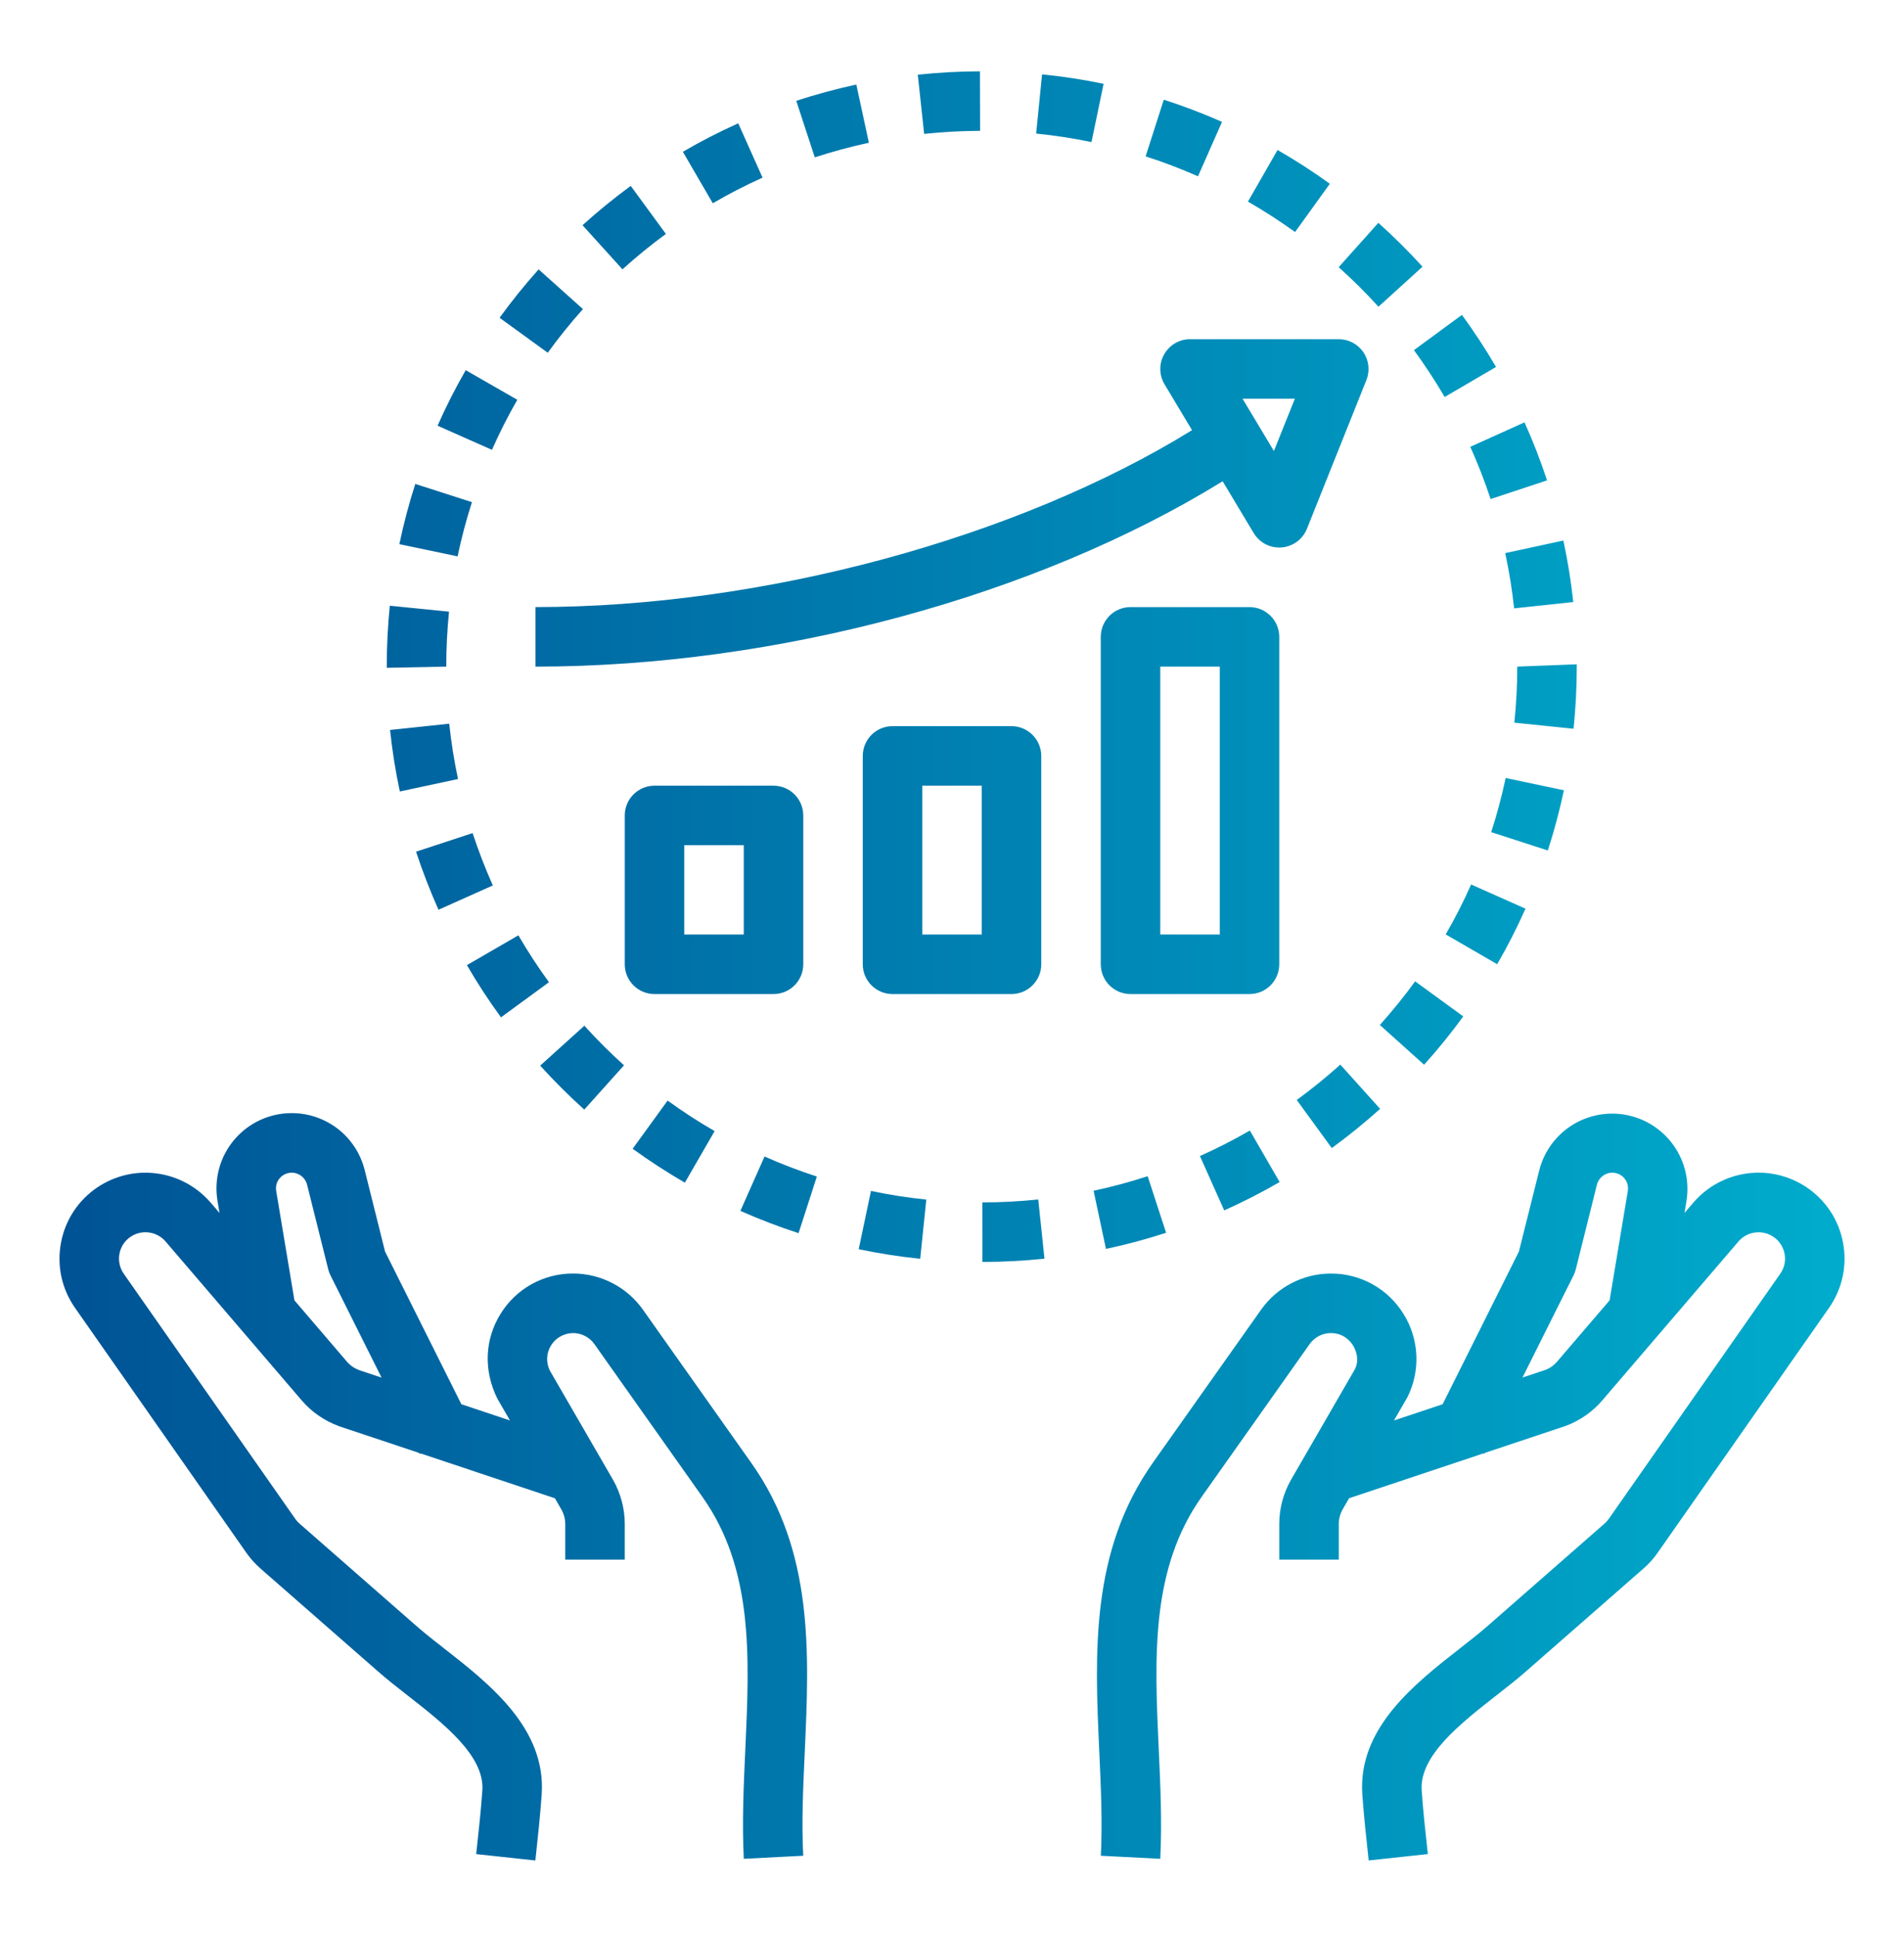 <svg width="60" height="61" viewBox="0 0 60 61" fill="none" xmlns="http://www.w3.org/2000/svg">
<path d="M7.757 48.898C7.887 49.084 8.039 49.254 8.21 49.404L11.924 52.654C12.195 52.892 12.509 53.138 12.839 53.396C13.983 54.289 15.279 55.302 15.2 56.398C15.155 57.023 15.088 57.647 15.02 58.269L15.006 58.397L16.87 58.598L16.884 58.472C16.954 57.826 17.023 57.18 17.069 56.532C17.22 54.441 15.432 53.042 13.995 51.919C13.694 51.684 13.407 51.459 13.158 51.243L9.447 47.995C9.389 47.945 9.338 47.888 9.295 47.825L3.901 40.12C3.837 40.03 3.792 39.927 3.769 39.819C3.745 39.71 3.744 39.598 3.764 39.489C3.784 39.38 3.826 39.276 3.887 39.183C3.949 39.091 4.028 39.011 4.121 38.95C4.29 38.838 4.495 38.791 4.697 38.819C4.899 38.847 5.084 38.947 5.217 39.101L9.506 44.105C9.813 44.465 10.21 44.743 10.686 44.921L13.209 45.763L13.224 45.792L13.253 45.777L17.487 47.19L17.686 47.535C17.769 47.677 17.812 47.839 17.813 48.004V49.121H19.688V48.003C19.688 47.51 19.557 47.023 19.311 46.596L17.329 43.172C17.266 43.047 17.236 42.908 17.242 42.769C17.248 42.629 17.291 42.493 17.365 42.375C17.436 42.26 17.535 42.164 17.652 42.097C17.769 42.029 17.901 41.992 18.036 41.987C18.171 41.983 18.305 42.013 18.426 42.073C18.547 42.133 18.651 42.222 18.73 42.333L22.127 47.135C23.746 49.413 23.621 52.175 23.487 55.099C23.434 56.234 23.382 57.407 23.439 58.545L25.312 58.449C25.258 57.401 25.307 56.324 25.36 55.184C25.501 52.071 25.648 48.852 23.671 46.071L20.259 41.248C20.01 40.897 19.68 40.61 19.298 40.413C18.915 40.215 18.491 40.111 18.06 40.111C17.601 40.109 17.149 40.226 16.748 40.449C16.347 40.673 16.01 40.996 15.77 41.388C15.275 42.187 15.231 43.167 15.677 44.059L16.071 44.739L14.539 44.228L12.134 39.419L11.493 36.855C11.365 36.342 11.07 35.886 10.653 35.56C10.236 35.235 9.722 35.058 9.193 35.059C8.849 35.058 8.508 35.133 8.196 35.278C7.883 35.422 7.606 35.634 7.383 35.897C7.16 36.16 6.997 36.468 6.906 36.8C6.815 37.133 6.797 37.481 6.854 37.821L6.918 38.204L6.64 37.88C6.208 37.378 5.609 37.051 4.953 36.961C4.298 36.87 3.632 37.023 3.081 37.389C2.47 37.797 2.057 38.419 1.922 39.142C1.787 39.865 1.944 40.594 2.366 41.196L7.757 48.898ZM8.814 37.109C8.873 37.04 8.951 36.988 9.037 36.96C9.124 36.931 9.217 36.928 9.306 36.948C9.395 36.969 9.476 37.013 9.541 37.077C9.607 37.141 9.653 37.221 9.676 37.309L10.342 39.973C10.359 40.039 10.382 40.104 10.412 40.165L12.024 43.389L11.312 43.152C11.165 43.096 11.033 43.005 10.931 42.885L9.278 40.956L8.704 37.512C8.692 37.441 8.695 37.368 8.714 37.298C8.733 37.229 8.767 37.164 8.814 37.109ZM56.92 37.388C56.369 37.022 55.703 36.87 55.047 36.96C54.392 37.05 53.792 37.377 53.361 37.879L53.083 38.203L53.146 37.819C53.242 37.216 53.102 36.6 52.756 36.099C52.409 35.597 51.883 35.248 51.286 35.124C50.689 35 50.067 35.111 49.549 35.433C49.032 35.756 48.658 36.265 48.507 36.856L47.865 39.419L45.461 44.228L43.927 44.74L44.35 44.009C44.556 43.599 44.654 43.142 44.633 42.683C44.612 42.224 44.474 41.778 44.231 41.389C43.991 40.997 43.654 40.674 43.253 40.45C42.852 40.227 42.4 40.11 41.94 40.112C41.068 40.112 40.246 40.537 39.741 41.249C38.608 42.848 37.476 44.448 36.345 46.049C34.353 48.853 34.499 52.071 34.642 55.184C34.694 56.324 34.743 57.401 34.69 58.449L36.563 58.545C36.621 57.407 36.568 56.234 36.515 55.099C36.381 52.175 36.256 49.413 37.876 47.132L41.271 42.333C41.347 42.226 41.447 42.139 41.564 42.078C41.68 42.018 41.809 41.987 41.94 41.987C42.352 41.987 42.565 42.259 42.637 42.375C42.708 42.492 42.856 42.803 42.699 43.121L40.69 46.596C40.443 47.023 40.313 47.509 40.313 48.003V49.121H42.188V48.003C42.188 47.839 42.232 47.675 42.314 47.534L42.513 47.189L46.747 45.776L46.777 45.791L46.792 45.761L49.347 44.908C49.791 44.741 50.185 44.465 50.494 44.105L54.784 39.101C54.887 38.982 55.02 38.895 55.17 38.849C55.32 38.803 55.48 38.8 55.631 38.84C55.783 38.88 55.92 38.963 56.027 39.077C56.134 39.192 56.206 39.334 56.236 39.488C56.257 39.597 56.256 39.71 56.233 39.818C56.209 39.927 56.164 40.029 56.099 40.12L50.705 47.827C50.662 47.888 50.612 47.944 50.556 47.993L46.843 51.243C46.594 51.459 46.307 51.683 46.005 51.919C44.569 53.042 42.78 54.44 42.931 56.531C42.977 57.179 43.047 57.825 43.117 58.471L43.131 58.597L44.995 58.396L44.981 58.268C44.913 57.645 44.845 57.021 44.801 56.396C44.722 55.301 46.017 54.288 47.161 53.394C47.491 53.136 47.805 52.89 48.077 52.652L51.792 49.401C51.965 49.251 52.117 49.081 52.242 48.899L57.636 41.194C58.057 40.593 58.214 39.863 58.079 39.141C57.944 38.419 57.531 37.796 56.92 37.388ZM50.723 40.956L49.069 42.885C48.975 42.997 48.855 43.084 48.72 43.14L47.977 43.388L49.589 40.165C49.619 40.104 49.642 40.039 49.659 39.973L50.324 37.31C50.347 37.222 50.393 37.142 50.459 37.078C50.524 37.014 50.605 36.969 50.694 36.948C50.783 36.928 50.876 36.931 50.962 36.96C51.049 36.988 51.127 37.04 51.186 37.109C51.241 37.175 51.329 37.314 51.297 37.512L50.723 40.956ZM41.184 16.657L43.059 11.97C43.116 11.828 43.137 11.673 43.121 11.521C43.104 11.368 43.051 11.222 42.965 11.095C42.879 10.969 42.763 10.865 42.628 10.793C42.492 10.721 42.341 10.684 42.188 10.684H37.5C37.335 10.684 37.172 10.728 37.029 10.812C36.886 10.896 36.768 11.016 36.686 11.16C36.604 11.304 36.562 11.467 36.564 11.633C36.566 11.799 36.612 11.961 36.697 12.103L37.564 13.549C32.051 16.949 24.051 19.121 16.875 19.121V20.996C24.484 20.996 32.673 18.771 38.529 15.158L39.508 16.791C39.599 16.941 39.729 17.062 39.884 17.142C40.039 17.221 40.214 17.256 40.388 17.242C40.562 17.228 40.728 17.166 40.869 17.063C41.009 16.96 41.118 16.819 41.184 16.657ZM40.144 14.206L39.157 12.559H40.804L40.144 14.206ZM47.714 19.161L49.578 18.962C49.508 18.311 49.404 17.665 49.266 17.025L47.433 17.421C47.558 17.995 47.652 18.581 47.714 19.161ZM49.688 20.996V20.923L47.813 20.996C47.813 21.581 47.782 22.174 47.721 22.761L49.587 22.953C49.654 22.303 49.688 21.65 49.688 20.996ZM45.525 12.504L47.144 11.558C46.816 10.996 46.454 10.444 46.069 9.918L44.557 11.028C44.903 11.502 45.229 11.998 45.525 12.504ZM27.381 4.496L26.985 2.663C26.345 2.801 25.709 2.974 25.092 3.175L25.676 4.956C26.236 4.774 26.805 4.621 27.381 4.496ZM34.777 2.64C34.136 2.506 33.489 2.407 32.838 2.342L32.652 4.207C33.234 4.265 33.821 4.356 34.396 4.475L34.777 2.64ZM44.827 8.4C44.386 7.915 43.917 7.45 43.436 7.018L42.185 8.416C42.621 8.805 43.042 9.223 43.439 9.661L44.827 8.4ZM41.907 5.788C41.377 5.405 40.827 5.05 40.259 4.724L39.326 6.35C39.837 6.644 40.332 6.963 40.811 7.308L41.907 5.788ZM38.509 3.838C37.91 3.574 37.298 3.341 36.674 3.14L36.102 4.925C36.659 5.104 37.214 5.315 37.752 5.553L38.509 3.838ZM30.885 4.121L30.88 2.246C30.226 2.248 29.568 2.285 28.922 2.353L29.122 4.217C29.704 4.156 30.297 4.123 30.885 4.121ZM21.582 37.249L22.52 35.625C22.01 35.331 21.515 35.01 21.038 34.664L19.937 36.182C20.465 36.564 21.018 36.923 21.582 37.249ZM32.914 39.644L32.718 37.779C32.139 37.839 31.545 37.871 30.956 37.871L30.957 39.746C31.613 39.746 32.271 39.711 32.914 39.644ZM25.741 37.056C25.181 36.875 24.631 36.664 24.093 36.425L23.332 38.138C23.928 38.403 24.545 38.639 25.165 38.84L25.741 37.056ZM49.282 24.89L47.447 24.504C47.325 25.08 47.173 25.649 46.992 26.209L48.776 26.787C48.978 26.166 49.149 25.527 49.282 24.89ZM34.852 39.336C35.492 39.2 36.124 39.031 36.747 38.828L36.166 37.046C35.608 37.228 35.036 37.382 34.462 37.504L34.852 39.336ZM40.325 37.23L39.386 35.608C38.879 35.901 38.351 36.172 37.813 36.411L38.578 38.123C39.176 37.856 39.759 37.558 40.325 37.23ZM15.53 27.888C15.29 27.349 15.077 26.799 14.893 26.239L13.111 26.825C13.316 27.446 13.554 28.061 13.818 28.654L15.53 27.888ZM27.06 39.345C27.697 39.479 28.349 39.58 28.998 39.647L29.19 37.782C28.605 37.722 28.023 37.631 27.447 37.51L27.06 39.345ZM46.111 32.013L44.595 30.909C44.251 31.382 43.876 31.844 43.483 32.283L44.877 33.535C45.314 33.05 45.729 32.538 46.111 32.013ZM43.491 34.925L42.237 33.531C41.8 33.925 41.337 34.299 40.864 34.645L41.968 36.16C42.493 35.777 43.006 35.361 43.491 34.925ZM48.072 28.62L46.359 27.858C46.122 28.392 45.852 28.922 45.558 29.43L47.18 30.369C47.508 29.803 47.807 29.215 48.072 28.62ZM19.664 33.553C19.227 33.159 18.809 32.743 18.415 32.306L17.023 33.563C17.462 34.048 17.926 34.51 18.412 34.948L19.664 33.553ZM12.292 22.991C12.36 23.643 12.464 24.295 12.6 24.929L14.433 24.536C14.311 23.961 14.218 23.379 14.156 22.794L12.292 22.991ZM17.3 30.936C16.953 30.461 16.631 29.968 16.336 29.459L14.714 30.398C15.038 30.957 15.398 31.51 15.787 32.042L17.3 30.936ZM46.973 15.718L48.752 15.13C48.547 14.509 48.31 13.899 48.041 13.302L46.333 14.073C46.572 14.603 46.786 15.156 46.973 15.718ZM16.302 12.592L14.676 11.659C14.35 12.226 14.053 12.809 13.789 13.408L15.503 14.168C15.739 13.633 16.007 13.103 16.302 12.592ZM14.15 19.265L12.284 19.078C12.22 19.715 12.188 20.355 12.188 20.996V21.033L14.063 20.996C14.063 20.419 14.092 19.837 14.15 19.265ZM24.03 5.595L23.264 3.884C22.672 4.149 22.084 4.451 21.519 4.781L22.462 6.402C22.97 6.105 23.494 5.836 24.03 5.595ZM14.872 15.816L13.087 15.242C12.888 15.86 12.719 16.498 12.585 17.139L14.42 17.523C14.541 16.946 14.693 16.371 14.872 15.816ZM20.984 7.368L19.876 5.855C19.351 6.24 18.839 6.657 18.357 7.093L19.615 8.483C20.05 8.09 20.511 7.715 20.984 7.368ZM18.37 9.735L16.973 8.484C16.537 8.971 16.127 9.48 15.743 10.009L17.261 11.11C17.604 10.637 17.977 10.174 18.37 9.735ZM25.313 30.371V25.684C25.313 25.435 25.214 25.197 25.038 25.021C24.862 24.845 24.624 24.746 24.375 24.746H20.625C20.377 24.746 20.138 24.845 19.962 25.021C19.787 25.197 19.688 25.435 19.688 25.684V30.371C19.688 30.62 19.787 30.858 19.962 31.034C20.138 31.21 20.377 31.309 20.625 31.309H24.375C24.624 31.309 24.862 31.21 25.038 31.034C25.214 30.858 25.313 30.62 25.313 30.371ZM23.438 29.434H21.563V26.621H23.438V29.434ZM32.813 30.371V23.809C32.813 23.56 32.714 23.322 32.538 23.146C32.362 22.97 32.124 22.871 31.875 22.871H28.125C27.877 22.871 27.638 22.97 27.462 23.146C27.287 23.322 27.188 23.56 27.188 23.809V30.371C27.188 30.62 27.287 30.858 27.462 31.034C27.638 31.21 27.877 31.309 28.125 31.309H31.875C32.124 31.309 32.362 31.21 32.538 31.034C32.714 30.858 32.813 30.62 32.813 30.371ZM30.938 29.434H29.063V24.746H30.938V29.434ZM40.313 30.371V20.059C40.313 19.81 40.214 19.572 40.038 19.396C39.862 19.22 39.624 19.121 39.375 19.121H35.625C35.377 19.121 35.138 19.22 34.962 19.396C34.787 19.572 34.688 19.81 34.688 20.059V30.371C34.688 30.62 34.787 30.858 34.962 31.034C35.138 31.21 35.377 31.309 35.625 31.309H39.375C39.624 31.309 39.862 31.21 40.038 31.034C40.214 30.858 40.313 30.62 40.313 30.371ZM38.438 29.434H36.563V20.996H38.438V29.434Z" fill="url(#paint0_linear_3055_1984)"/>
<defs>
<linearGradient id="paint0_linear_3055_1984" x1="1.875" y1="30.422" x2="58.127" y2="30.422" gradientUnits="userSpaceOnUse">
<stop stop-color="#005395"/>
<stop offset="1" stop-color="#00ACCC"/>
</linearGradient>
</defs>
</svg>
